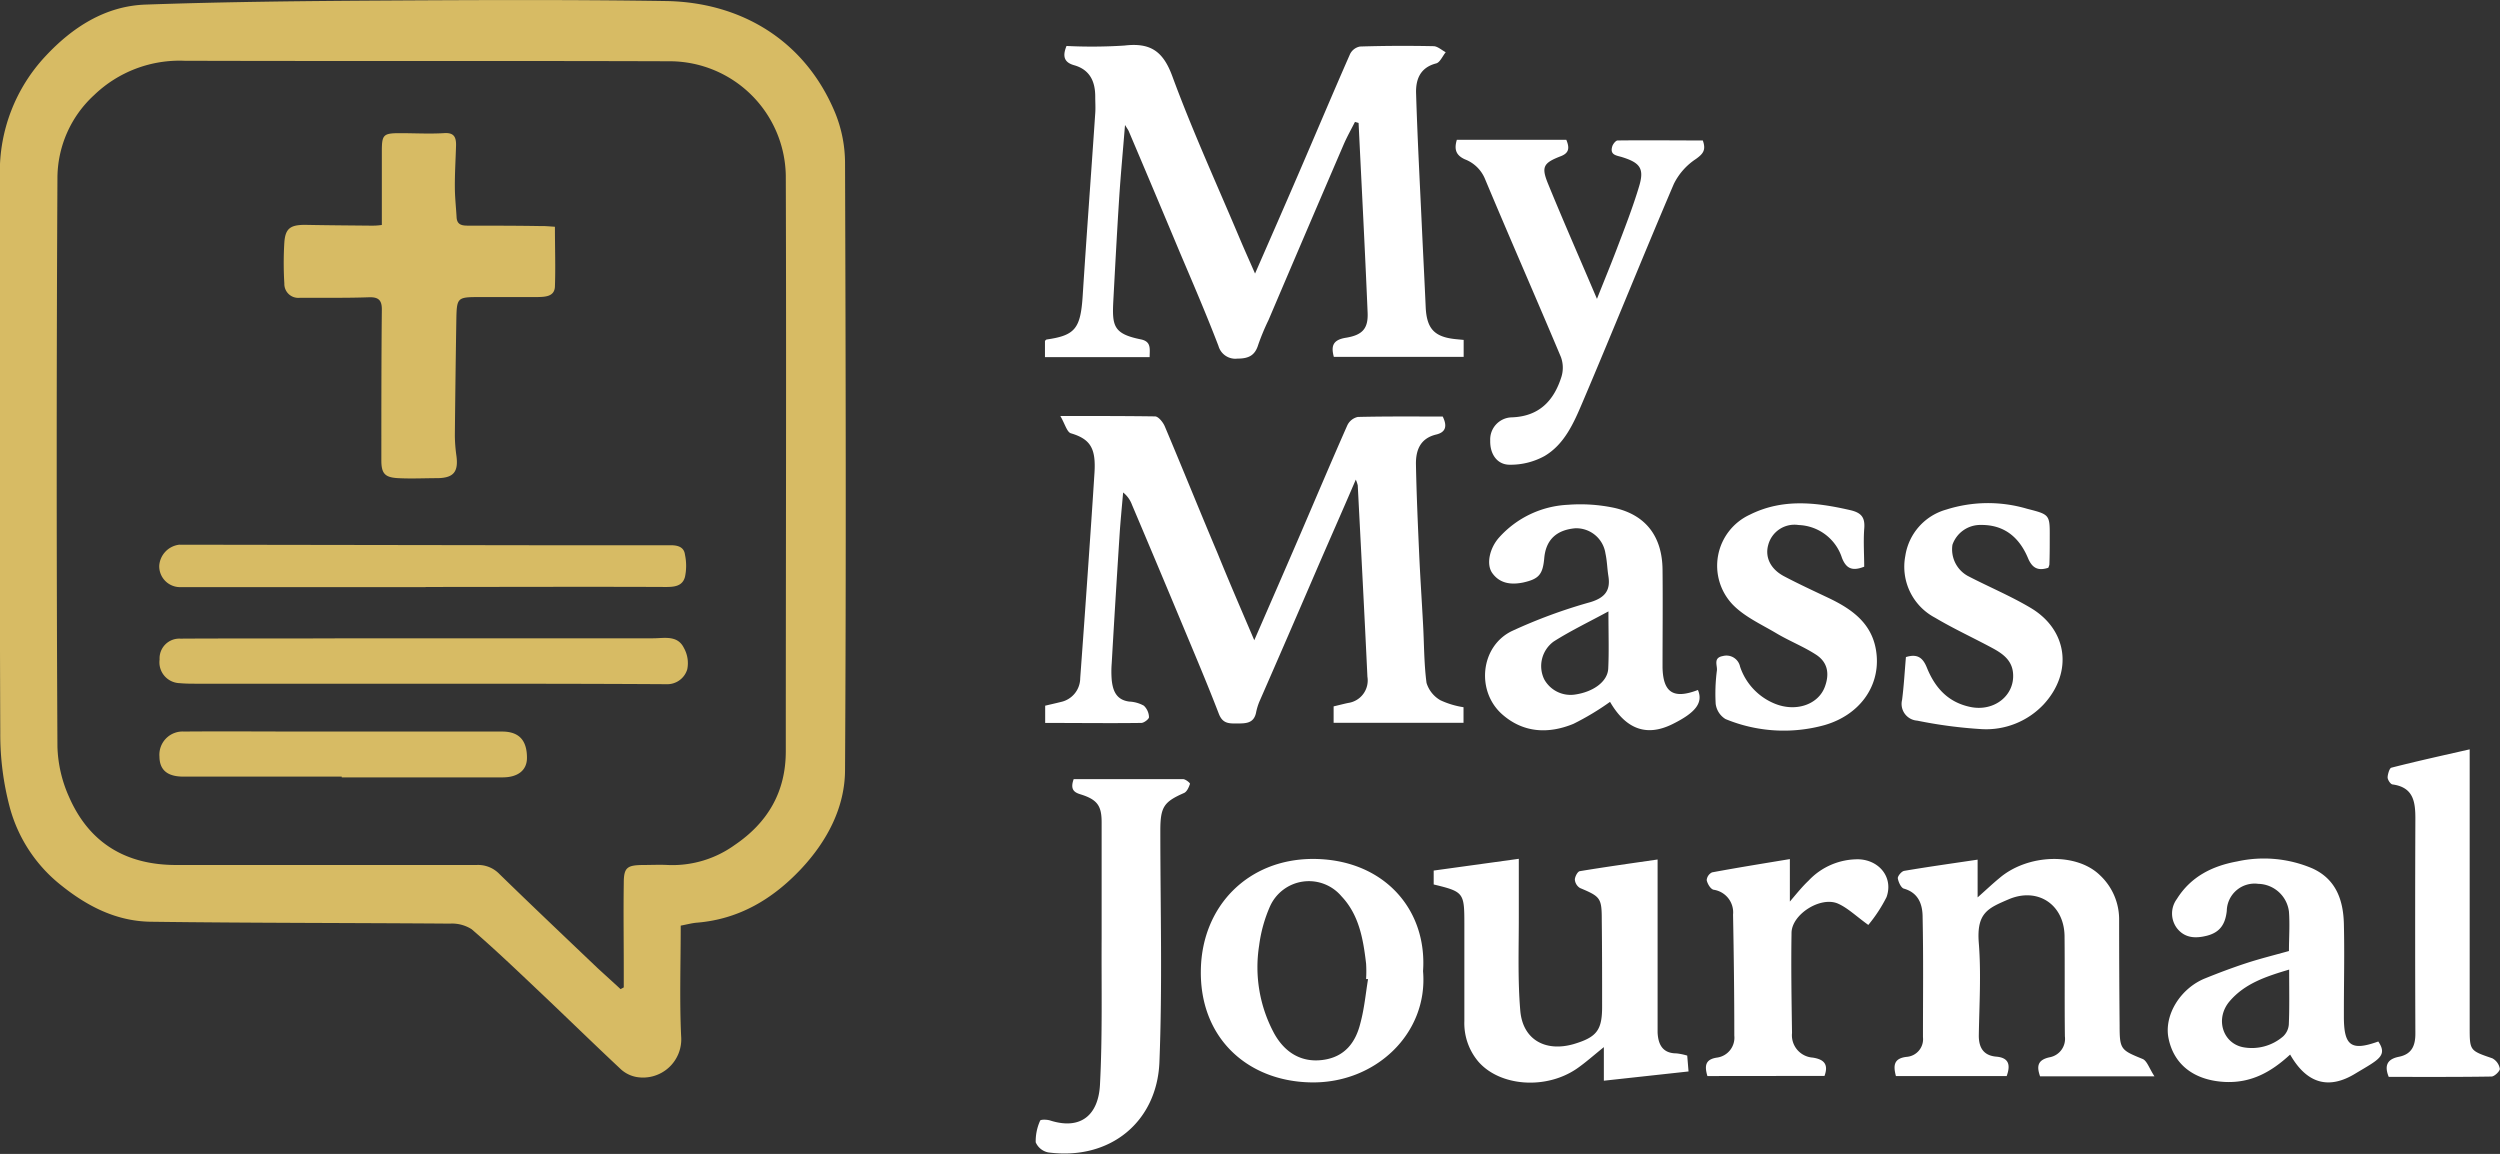 <svg id="Layer_1" data-name="Layer 1" xmlns="http://www.w3.org/2000/svg" viewBox="0 0 359.51 165.94"><rect x="0" y="0" width="359.51" height="165.94" fill="#333333" stroke="none"/><defs><style>.cls-1{fill:#d7bb64;}.cls-2{fill:#fff;}</style></defs><title>My Mass Journal1</title><path class="cls-1" d="M169.25,297.79c0,5.41-.18,10.66.06,15.89a5.5,5.5,0,0,1-6.46,5.87,4.57,4.57,0,0,1-2.35-1.24c-3.88-3.63-7.68-7.35-11.54-11-3.22-3.05-6.42-6.11-9.77-9a5.24,5.24,0,0,0-3.13-.81c-14.33-.11-28.65-.08-43-.27-4.9-.06-9.09-2.17-12.93-5.26a21.37,21.37,0,0,1-7.35-11.14,40.83,40.83,0,0,1-1.38-10.74c-.11-26.74-.06-53.48-.06-80.22a24.32,24.32,0,0,1,6.57-17.12c3.83-4.11,8.57-7.21,14.38-7.41,11.35-.4,22.71-.51,34.06-.58,13.59-.08,27.18-.14,40.77.07,10.55.16,19.93,5.45,24.34,16.08a19.24,19.24,0,0,1,1.42,7.19c.1,29.09.17,58.18,0,87.26,0,5.42-2.58,10.3-6.36,14.32-4.05,4.29-8.86,7.17-14.88,7.68C170.91,297.41,170.2,297.61,169.25,297.79Zm-8.65,9.13.46-.25V304.1c0-4.13-.06-8.26,0-12.39,0-2.28.45-2.62,2.8-2.64,1.17,0,2.35-.06,3.52,0a15.31,15.31,0,0,0,9.61-2.86c4.82-3.26,7.36-7.69,7.37-13.46,0-27.6.09-55.21,0-82.81a16.72,16.72,0,0,0-16.59-16.45c-23.29-.08-46.58,0-69.86-.07a17.71,17.71,0,0,0-13,4.92,16.24,16.24,0,0,0-5.29,12q-.21,40.85,0,81.7a18.85,18.85,0,0,0,1.67,7.24c2.9,6.64,8.2,9.8,15.43,9.79,14.4,0,28.79,0,43.18,0a4.24,4.24,0,0,1,3.26,1.28c4.68,4.56,9.43,9.06,14.16,13.57C158.4,304.91,159.51,305.91,160.6,306.92Z" transform="translate(-71.36 -164.68)"/><path class="cls-2" d="M224.73,171.29a72.65,72.65,0,0,0,8.34-.06c3.68-.43,5.53.76,6.87,4.4,2.92,7.94,6.46,15.66,9.75,23.47.66,1.56,1.36,3.11,2.15,4.92,2.16-4.94,4.22-9.64,6.25-14.35,2.48-5.74,4.9-11.5,7.42-17.23a2,2,0,0,1,1.43-1.07c3.51-.11,7-.12,10.55-.05.59,0,1.18.56,1.77.87-.46.56-.82,1.47-1.38,1.61-2.35.61-2.95,2.37-2.88,4.35.2,6.6.56,13.19.86,19.78.17,3.64.36,7.27.52,10.91.14,3.1,1.24,4.3,4.31,4.61l1.15.11V216H263.17c-.42-1.57-.14-2.45,1.74-2.75,2.4-.39,3.21-1.34,3.12-3.59-.38-9.1-.86-18.2-1.3-27.3l-.52-.15c-.55,1.08-1.15,2.15-1.63,3.26q-5.43,12.62-10.8,25.23a33.24,33.24,0,0,0-1.48,3.55c-.47,1.56-1.39,2-3,2a2.52,2.52,0,0,1-2.72-1.82c-1.73-4.52-3.66-9-5.54-13.42q-3.66-8.75-7.36-17.46c-.09-.21-.24-.4-.54-.9-.3,3.78-.63,7.23-.85,10.69-.31,4.8-.56,9.6-.82,14.4-.2,3.75-.08,4.93,3.93,5.74,1.55.31,1.29,1.37,1.28,2.56H221.63V213.7c.07-.06.15-.18.25-.2,4.12-.59,4.88-1.6,5.18-6.36.56-8.73,1.21-17.45,1.8-26.17.06-.8,0-1.61,0-2.41,0-2.18-.79-3.85-3-4.49C224.49,173.69,224.07,172.9,224.73,171.29Z" transform="translate(-71.36 -164.68)"/><path class="cls-2" d="M251.73,256.75c2.31-5.31,4.47-10.25,6.6-15.2,2.26-5.25,4.48-10.51,6.79-15.73a2.2,2.2,0,0,1,1.49-1.18c4.07-.1,8.15-.06,12.22-.06.62,1.27.54,2.24-.95,2.59-2.32.56-2.94,2.3-2.9,4.32.08,4.26.27,8.51.46,12.77.15,3.38.38,6.76.56,10.15.16,2.82.13,5.67.5,8.47a4.33,4.33,0,0,0,2,2.5,12.16,12.16,0,0,0,3.32,1v2.24H263.14v-2.36c.77-.18,1.42-.35,2.07-.49A3.27,3.27,0,0,0,268,262c-.43-9.18-.92-18.36-1.39-27.53a5.32,5.32,0,0,0-.28-.82c-2,4.67-3.93,9-5.82,13.39q-4,9.29-8.06,18.57a8.47,8.47,0,0,0-.47,1.58c-.34,1.55-1.51,1.52-2.73,1.53s-2.08,0-2.62-1.4c-1.65-4.29-3.45-8.53-5.22-12.77q-3.61-8.66-7.27-17.29a4,4,0,0,0-1.27-1.76c-.17,2-.38,4.06-.51,6.09q-.6,9.24-1.13,18.46a14.93,14.93,0,0,0,0,2.41c.16,1.55.66,2.87,2.52,3.11a4.74,4.74,0,0,1,2.1.59,2.38,2.38,0,0,1,.74,1.65c0,.27-.71.83-1.11.83-4.56.06-9.12,0-13.82,0v-2.48c.72-.17,1.48-.34,2.24-.53a3.52,3.52,0,0,0,2.8-3.44q.58-7.85,1.12-15.68c.32-4.61.64-9.22.93-13.83.22-3.48-.55-4.85-3.39-5.69-.57-.17-.85-1.34-1.52-2.49,5,0,9.31,0,13.61.06.49,0,1.16.84,1.41,1.43,2.56,6.05,5,12.13,7.57,18.2C248.1,248.31,249.85,252.34,251.73,256.75Z" transform="translate(-71.36 -164.68)"/><path class="cls-2" d="M355.75,288.3v5.43c1.27-1.13,2.19-2,3.14-2.78,4.08-3.48,11.08-3.69,14.44-.42A8.7,8.7,0,0,1,376.1,297q0,7.59.07,15.19c0,3.39.18,3.5,3.3,4.77.64.26.95,1.34,1.71,2.5H364.73c-.47-1.36-.45-2.35,1.38-2.74a2.7,2.7,0,0,0,2.19-3c-.06-4.81,0-9.63-.05-14.45-.07-4.53-3.87-7.05-8.05-5.26-2.95,1.27-4.63,1.93-4.28,6.29s.07,8.89,0,13.33c0,1.77.74,2.85,2.51,3s2.1,1.13,1.5,2.79H344c-.4-1.51-.32-2.55,1.55-2.76a2.55,2.55,0,0,0,2.34-2.83c0-5.74.07-11.49-.05-17.23,0-1.76-.52-3.51-2.69-4.13-.42-.11-.81-1-.88-1.51,0-.32.55-1,.94-1.05C348.62,289.33,352.07,288.85,355.75,288.3Z" transform="translate(-71.36 -164.68)"/><path class="cls-2" d="M277.53,291.87v-2l12.24-1.69c0,3,0,5.74,0,8.5,0,4.44-.16,8.89.21,13.31.34,4.17,3.58,6,7.66,4.84,3.35-1,4.13-2,4.11-5.49,0-4.14,0-8.27-.05-12.4,0-3.14-.21-3.33-3.13-4.56a1.57,1.57,0,0,1-.74-1.2c0-.42.39-1.16.7-1.22,3.62-.6,7.26-1.11,11.2-1.68v1.93q0,10.37,0,20.73c0,.74,0,1.48,0,2.22.08,1.74.74,3,2.72,3a8.65,8.65,0,0,1,1.54.32c.06.69.11,1.35.19,2.28L302,320.09v-4.83c-1.51,1.22-2.63,2.22-3.85,3.07-4.46,3.09-11.11,2.59-14.21-1a8.55,8.55,0,0,1-2-5.8c0-4.69,0-9.38,0-14.06C281.94,293.05,281.83,292.91,277.53,291.87Z" transform="translate(-71.36 -164.68)"/><path class="cls-2" d="M280.86,184.78H296.6c.47,1.13.43,1.87-.73,2.34-2.61,1-2.9,1.55-1.86,4.07,2.2,5.38,4.55,10.71,7,16.47,1-2.53,1.93-4.77,2.78-7,1.14-3,2.35-6.07,3.28-9.18.77-2.55.16-3.38-2.4-4.19-.8-.26-1.85-.27-1.46-1.56.1-.34.5-.84.76-.85,4.11-.05,8.21,0,12.26,0,.51,1.41,0,1.95-1,2.67a9.11,9.11,0,0,0-3.17,3.59c-4.46,10.44-8.7,21-13.14,31.43-1.24,2.92-2.58,6-5.45,7.69a10.14,10.14,0,0,1-5,1.25c-1.86,0-2.86-1.58-2.81-3.47a3.18,3.18,0,0,1,3-3.34c4-.1,6.17-2.37,7.26-5.9a4.44,4.44,0,0,0-.1-2.79c-3.59-8.54-7.31-17-10.9-25.57a5.09,5.09,0,0,0-2.91-2.85C280.72,187,280.45,186.15,280.86,184.78Z" transform="translate(-71.36 -164.68)"/><path class="cls-2" d="M315.53,263.9c.77,1.83-.31,3.25-3.64,4.9-3.73,1.86-6.71.76-9-3.19a38.38,38.38,0,0,1-5.26,3.16c-3.57,1.47-7.18,1.32-10.21-1.33-3.81-3.32-3.2-9.78,1.33-12a74.81,74.81,0,0,1,11.35-4.18c2-.62,2.88-1.63,2.56-3.69-.18-1.1-.19-2.22-.43-3.3a4.24,4.24,0,0,0-4.37-3.62c-2.71.25-4.2,1.69-4.43,4.29-.21,2.37-.79,3-3,3.5-1.74.36-3.39.18-4.48-1.36-.9-1.27-.37-3.6,1-5.12a14.18,14.18,0,0,1,9.89-4.69,23.54,23.54,0,0,1,6.6.43c4.59,1,6.95,4.13,7,8.88s0,9.39,0,14.08C310.52,264.27,312,265.26,315.53,263.9Zm-12.87-11.3c-2.9,1.57-5.48,2.81-7.87,4.33a4.37,4.37,0,0,0-1.37,5.43,4.32,4.32,0,0,0,4.49,2.19c2.6-.39,4.62-1.86,4.72-3.71C302.75,258.33,302.66,255.81,302.66,252.6Z" transform="translate(-71.36 -164.68)"/><path class="cls-2" d="M400.69,316.33c-2.72,2.51-5.59,4.11-9.35,3.94-4.33-.21-7.36-2.39-8.14-6.3-.66-3.29,1.68-7.15,5.27-8.6,1.93-.78,3.89-1.52,5.87-2.17s4-1.15,6.18-1.76c0-1.86.14-3.78,0-5.66a4.55,4.55,0,0,0-4.41-4,4,4,0,0,0-4.53,3.89c-.21,1.94-1,3.08-2.82,3.56-1.67.43-3.23.37-4.36-1.09a3.51,3.51,0,0,1,0-4.18c2-3.21,5.09-4.75,8.66-5.4a17.8,17.8,0,0,1,10.83,1c3.43,1.56,4.45,4.6,4.53,8,.1,4.2,0,8.4,0,12.6,0,.24,0,.49,0,.74,0,4.2,1.06,4.95,4.95,3.55,1.39,2.07,0,2.63-3.23,4.57C406.22,321.45,403.07,320.49,400.69,316.33Zm-.14-12.22c-3.37,1-6.36,2-8.54,4.53s-1,6.13,2,6.65a6.89,6.89,0,0,0,5.66-1.56,2.61,2.61,0,0,0,.83-1.71C400.61,309.51,400.55,307,400.55,304.11Z" transform="translate(-71.36 -164.68)"/><path class="cls-2" d="M276,304.33c.77,9-6.9,16.22-16.2,16-9-.18-16-6.36-15.75-16.31.22-9.11,6.8-15.72,15.92-15.82C270.07,288.11,276.63,295.22,276,304.33Zm-7.93,1.14-.26,0a18.25,18.25,0,0,0,0-2.22c-.41-3.5-1-7-3.54-9.68A6.13,6.13,0,0,0,254,295a20.39,20.39,0,0,0-1.57,5.64,20.05,20.05,0,0,0,2.17,12.67c1.49,2.68,3.86,4.21,7,3.79s4.72-2.51,5.4-5.33C267.55,309.73,267.75,307.58,268.09,305.47Z" transform="translate(-71.36 -164.68)"/><path class="cls-2" d="M225.76,276.72c5.25,0,10.48,0,15.72,0,.37,0,1.07.58,1,.69-.16.49-.44,1.13-.86,1.31-2.89,1.27-3.39,2-3.4,5.34,0,11.11.31,22.24-.13,33.34-.33,8.52-7,14.19-16,13a2.49,2.49,0,0,1-1.79-1.45,7.1,7.1,0,0,1,.64-3.12c.06-.18,1-.18,1.5,0,4.42,1.38,6.87-.89,7.1-5.13.37-7,.2-14.07.24-21.11,0-5.56,0-11.12,0-16.67,0-2.35-.61-3.25-3-4C225.84,278.64,225.22,278.23,225.76,276.72Z" transform="translate(-71.36 -164.68)"/><path class="cls-2" d="M339.44,246.17c-1.73.69-2.6.26-3.2-1.27a6.81,6.81,0,0,0-6.24-4.72,3.9,3.9,0,0,0-4.36,2.86c-.49,1.74.3,3.46,2.26,4.5s4.18,2.07,6.29,3.07c3.65,1.72,6.7,3.91,7.05,8.41s-2.53,8.48-7.46,9.92a21.91,21.91,0,0,1-14.29-.86,3,3,0,0,1-1.41-2.21,25.77,25.77,0,0,1,.18-4.8c.07-.73-.56-1.8.86-2.05a2,2,0,0,1,2.47,1.53,8.72,8.72,0,0,0,4.87,5.27c3.07,1.32,6.38.22,7.33-2.4.69-1.88.39-3.5-1.25-4.58-1.84-1.2-3.92-2-5.81-3.14-2.15-1.27-4.56-2.36-6.24-4.12A8.09,8.09,0,0,1,323,238.69c4.69-2.34,9.5-1.78,14.39-.66,1.68.38,2.2,1.08,2.05,2.73C339.31,242.58,339.44,244.43,339.44,246.17Z" transform="translate(-71.36 -164.68)"/><path class="cls-2" d="M345.44,259.17c1.65-.51,2.43.09,3,1.49,1.15,2.86,3,5,6.25,5.68,3.43.73,6.46-1.66,6.15-4.9-.17-1.83-1.49-2.76-2.9-3.53-2.76-1.49-5.62-2.8-8.31-4.4a8.28,8.28,0,0,1-4.28-8.88,8.18,8.18,0,0,1,5.89-6.67,19.8,19.8,0,0,1,11.61-.12c3.28.84,3.29.83,3.27,4.14,0,1.3,0,2.6-.05,3.89a2.09,2.09,0,0,1-.16.46c-1.37.44-2.27.16-2.92-1.4-1.23-2.93-3.37-4.8-6.77-4.76a4.24,4.24,0,0,0-4.09,2.85,4.36,4.36,0,0,0,2.22,4.49c3,1.56,6.12,2.86,9,4.57,5.38,3.18,6.12,9.31,1.9,13.89a11.35,11.35,0,0,1-8.95,3.56,66.06,66.06,0,0,1-9.24-1.22,2.41,2.41,0,0,1-2.17-3C345.15,263.26,345.26,261.24,345.44,259.17Z" transform="translate(-71.36 -164.68)"/><path class="cls-2" d="M426.51,272.44v9.16q0,15.38,0,30.75c0,3.44,0,3.4,3.26,4.52a2.11,2.11,0,0,1,1.08,1.52c0,.33-.77,1.1-1.21,1.1-4.93.08-9.86.05-14.77.05-.69-1.7-.15-2.57,1.46-2.89,1.84-.37,2.38-1.58,2.37-3.36q-.06-15.46,0-30.92c0-2.4-.29-4.46-3.25-4.88-.31,0-.73-.66-.74-1s.24-1.33.53-1.41C418.86,274.15,422.51,273.35,426.51,272.44Z" transform="translate(-71.36 -164.68)"/><path class="cls-2" d="M316.89,319.42c-.42-1.45-.33-2.39,1.36-2.65a2.89,2.89,0,0,0,2.51-3.17c0-5.8-.07-11.6-.18-17.39a3.29,3.29,0,0,0-2.79-3.58c-.44-.09-.9-.86-1-1.39a1.37,1.37,0,0,1,.77-1.11c3.66-.68,7.34-1.27,11.19-1.91v6.11c1-1.18,1.79-2.16,2.68-3a9.7,9.7,0,0,1,7.22-3.08c3,.12,5,2.65,4,5.44a21.08,21.08,0,0,1-2.62,4c-1.77-1.27-3-2.49-4.44-3.1-2.5-1-6.55,1.59-6.6,4.21-.08,4.81,0,9.62.07,14.43a3.22,3.22,0,0,0,3,3.54c1.41.23,2.34.81,1.67,2.63Z" transform="translate(-71.36 -164.68)"/><path class="cls-1" d="M151.16,197.29c0,3,.1,5.8,0,8.62-.07,1.46-1.46,1.46-2.52,1.49-2.47,0-4.94,0-7.41,0-.25,0-.49,0-.74,0-3.43,0-3.45,0-3.51,3.46q-.13,8.24-.21,16.47a22.11,22.11,0,0,0,.23,2.93c.29,2.25-.4,3.12-2.63,3.18-1.92,0-3.83.1-5.75,0s-2.43-.66-2.42-2.61c0-7.22,0-14.44.07-21.66,0-1.35-.5-1.79-1.88-1.74-3.33.12-6.66.05-10,.08a2,2,0,0,1-2.14-2.05,48.72,48.72,0,0,1,0-5.92c.15-2.08.92-2.57,3.25-2.52,3.08.06,6.17.08,9.25.11.42,0,.84,0,1.52-.1,0-3.57,0-7.06,0-10.56,0-2.4.18-2.64,2.59-2.64,2.1,0,4.21.12,6.29,0,1.54-.13,1.82.6,1.79,1.82-.06,2-.18,3.93-.17,5.9,0,1.46.17,2.93.25,4.39.07,1.11.82,1.19,1.7,1.19,3.46,0,6.91,0,10.37.06C149.73,197.17,150.39,197.24,151.16,197.29Z" transform="translate(-71.36 -164.68)"/><path class="cls-1" d="M132.37,263H99.77c-.86,0-1.73,0-2.58-.08a3,3,0,0,1-2.88-3.4,2.84,2.84,0,0,1,3-3c8-.05,16.05,0,24.08-.05q21.94,0,43.89,0c1.59,0,3.52-.5,4.44,1.41a4.46,4.46,0,0,1,.47,3.05,3,3,0,0,1-3,2.14C155.58,263,144,263,132.37,263Z" transform="translate(-71.36 -164.68)"/><path class="cls-1" d="M132.57,249.11H97.39a3,3,0,0,1-3.13-3.1,3.27,3.27,0,0,1,2.88-3l52.21.08c6.17,0,12.34,0,18.51,0,1.12,0,1.88.35,2,1.35a7.71,7.71,0,0,1,0,3.21c-.37,1.36-1.57,1.45-2.88,1.44-11.48-.05-22.95,0-34.43,0Z" transform="translate(-71.36 -164.68)"/><path class="cls-1" d="M120.5,276.36c-7.59,0-15.18,0-22.77,0-2.36,0-3.42-1-3.44-2.87a3.34,3.34,0,0,1,3.54-3.61c5.74-.05,11.48,0,17.22,0l28.5,0c2.43,0,3.59,1.23,3.59,3.78,0,1.78-1.29,2.81-3.51,2.81H120.5Z" transform="translate(-71.36 -164.68)"/></svg>